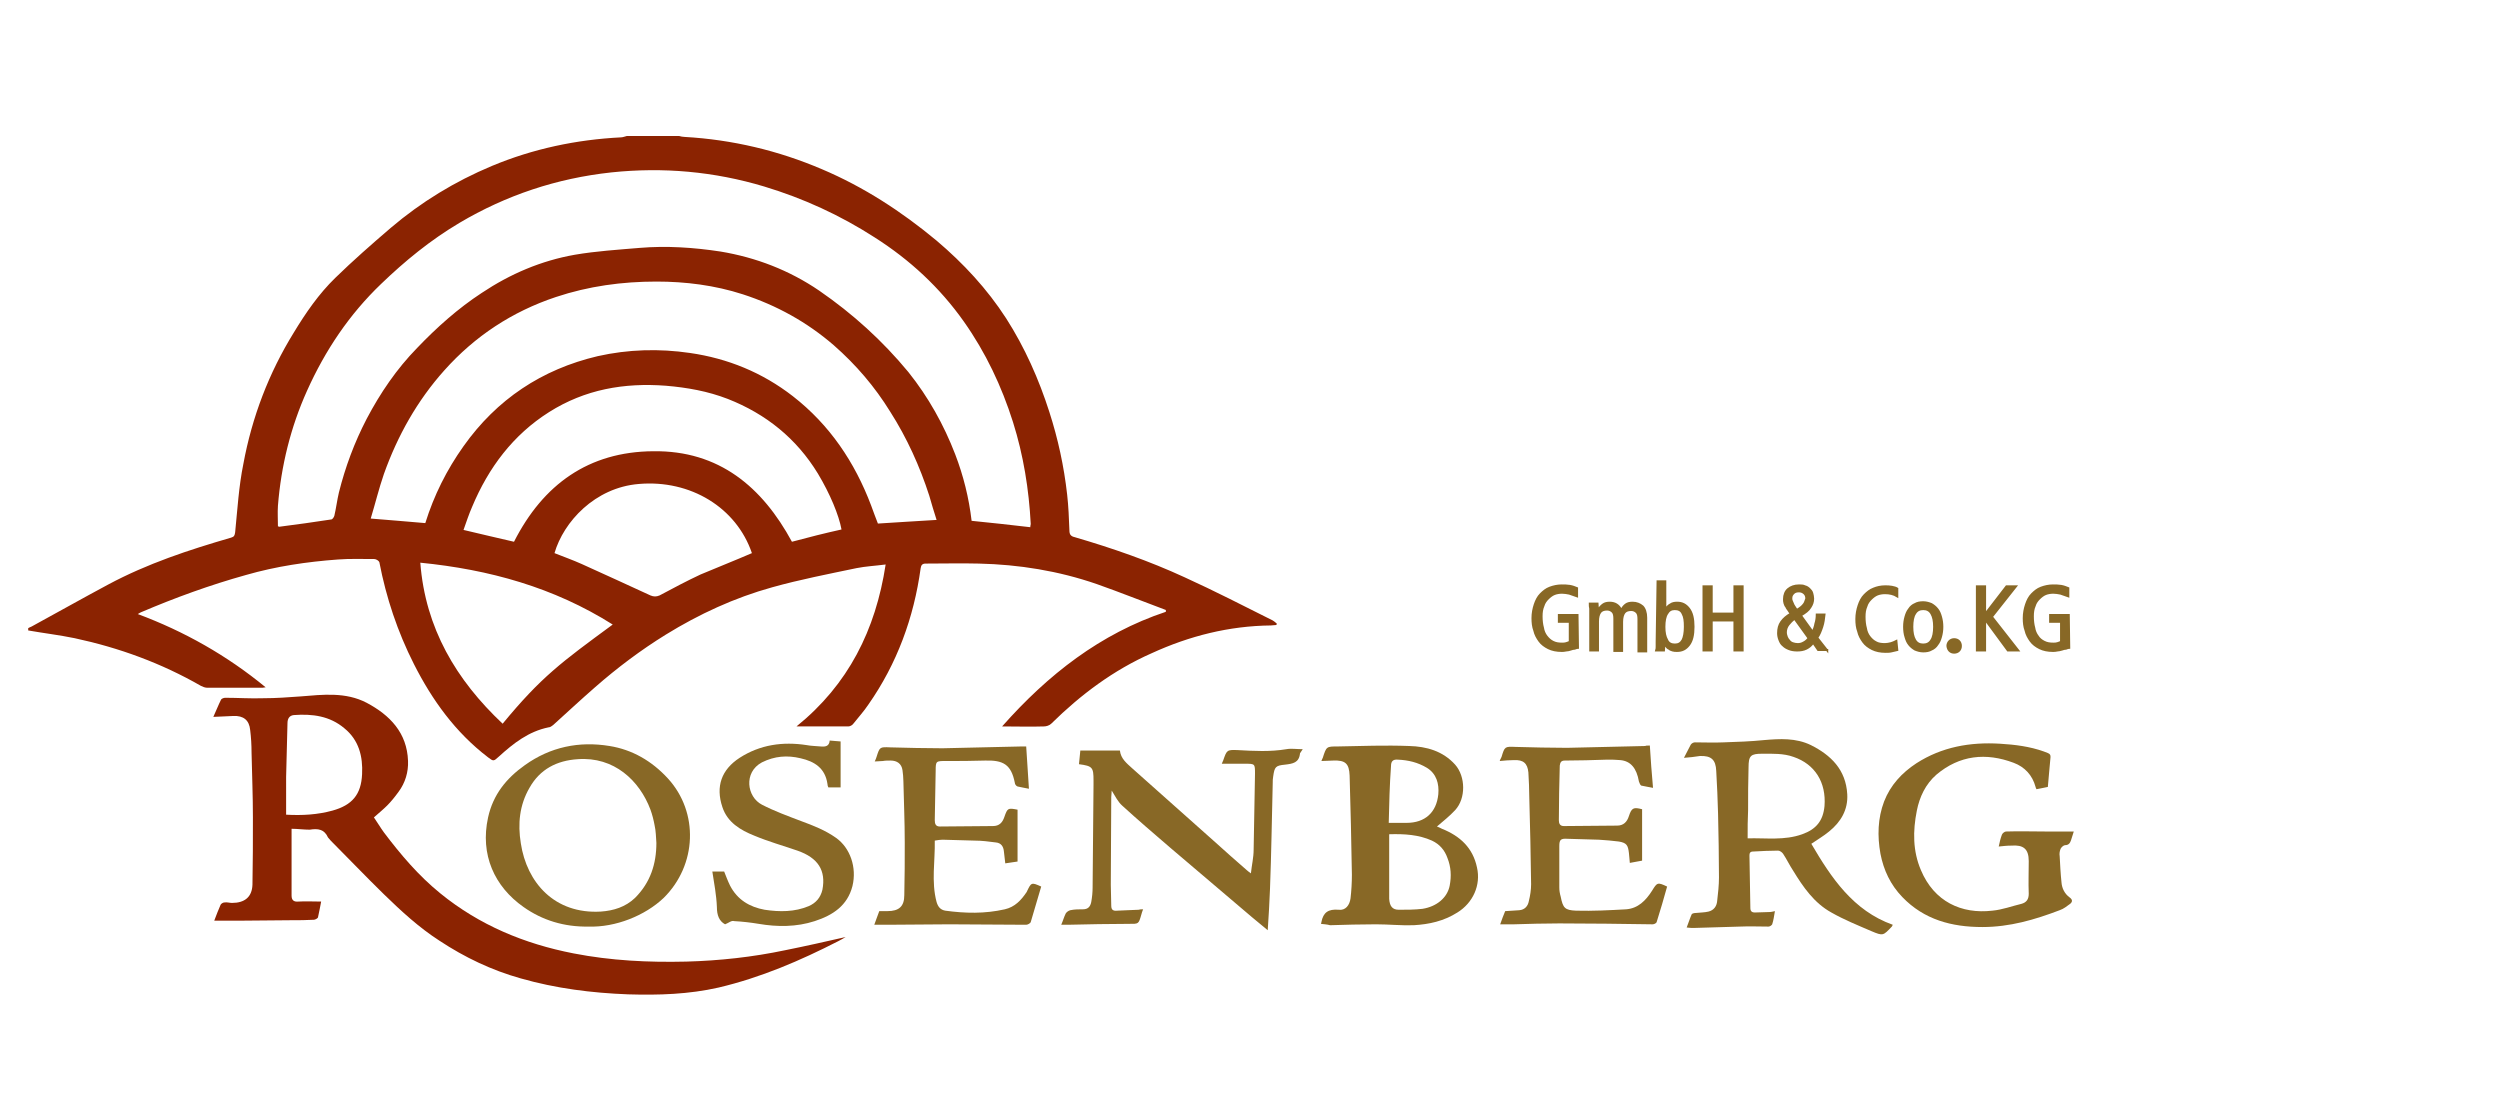 <?xml version="1.0" encoding="utf-8"?>
<!-- Generator: Adobe Illustrator 18.0.0, SVG Export Plug-In . SVG Version: 6.00 Build 0)  -->
<!DOCTYPE svg PUBLIC "-//W3C//DTD SVG 1.1//EN" "http://www.w3.org/Graphics/SVG/1.1/DTD/svg11.dtd">
<svg version="1.1" id="Rosenberg_x5F_Logo_x5F_schriftzug_xA0_Bild_1_"
	 xmlns="http://www.w3.org/2000/svg" xmlns:xlink="http://www.w3.org/1999/xlink" x="0px" y="0px" viewBox="0 -16.8 549.6 246.1"
	 enable-background="new 0 -16.8 549.6 246.1" xml:space="preserve">
<g>
	<g>
		<g>
			<path fill="#8B2301" d="M149.3,13.1c0.4,0.1,0.8,0.2,1.2,0.2c10.5,0.6,20.6,3,30.2,7.1c9.2,3.9,17.5,9.3,25.2,15.7
				c5.9,5,11.1,10.6,15.3,17.1c4.1,6.4,7.2,13.4,9.5,20.6c1.9,5.9,3.2,11.9,3.9,18.1c0.3,2.6,0.4,5.3,0.5,7.9c0,0.9,0.3,1.3,1.2,1.5
				c8.2,2.4,16.3,5.2,24.1,8.8c6.6,3,13,6.3,19.4,9.5c0.3,0.2,0.6,0.4,0.9,0.7c0,0.1-0.1,0.2-0.1,0.3c-0.4,0-0.8,0.1-1.2,0.1
				c-9.2,0.1-17.9,2.3-26.2,6.1c-8.4,3.7-15.6,9.1-22.1,15.5c-0.4,0.4-1.1,0.6-1.6,0.6c-3,0.1-5.9,0-9.2,0
				c10.1-11.4,21.6-20.4,36-25.2c0-0.1,0-0.3,0-0.4c-5.1-1.9-10.1-3.9-15.2-5.7c-8.4-2.9-17.1-4.3-25.9-4.5c-3.9-0.1-7.8,0-11.7,0
				c-0.7,0-1,0.3-1.1,1c-1.5,10.9-5.2,21-11.5,30c-1,1.5-2.2,2.8-3.3,4.2c-0.2,0.3-0.7,0.6-1.1,0.6c-3.7,0-7.4,0-11.4,0
				c11.4-9.2,17.4-21.2,19.6-35.6c-2.3,0.3-4.4,0.4-6.4,0.8c-6.2,1.3-12.4,2.5-18.5,4.2c-8.3,2.3-16.1,5.9-23.4,10.4
				c-5.5,3.4-10.7,7.3-15.6,11.6c-3.1,2.7-6.1,5.5-9.2,8.3c-0.3,0.2-0.6,0.5-1,0.5c-4.4,0.9-7.7,3.5-10.9,6.4
				c-1.2,1.1-1.2,1.1-2.4,0.2c-7.2-5.5-12.3-12.6-16.3-20.5c-3.6-7.1-6.1-14.6-7.6-22.4c-0.1-0.3-0.7-0.7-1.1-0.7
				c-2.7,0-5.4-0.1-8,0.1c-6.8,0.5-13.6,1.5-20.2,3.4c-7.9,2.2-15.6,5-23.1,8.2c-0.2,0.1-0.4,0.2-0.7,0.4
				c10.2,3.8,19.6,9.1,28.1,16.1c-0.3,0-0.5,0.1-0.7,0.1c-4,0-8.1,0-12.1,0c-0.5,0-1-0.2-1.4-0.4c-8.7-5-18-8.4-27.8-10.5
				c-3.4-0.7-6.8-1.1-10.2-1.7c0-0.2,0-0.3,0-0.5c0.3-0.2,0.7-0.3,1-0.5c5.5-3,11-6.1,16.6-9.1c8.6-4.6,17.7-7.6,27-10.3
				c0.7-0.2,0.8-0.5,0.9-1.2c0.5-5,0.8-10.1,1.8-15c1.9-10.3,5.6-20,11.1-28.9c2.6-4.3,5.5-8.5,9.1-12c3.9-3.8,8-7.4,12.2-11
				c6.7-5.7,14.1-10.2,22.2-13.6c9.1-3.8,18.6-5.8,28.4-6.3c0.4,0,0.9-0.2,1.3-0.3C141.7,13.1,145.5,13.1,149.3,13.1z M226.5,99.1
				c0-0.4,0.1-0.5,0.1-0.7c-0.4-7.6-1.6-15.1-3.9-22.4c-2.5-7.9-6-15.3-10.8-22.1c-5.3-7.5-11.9-13.6-19.6-18.5
				c-7.6-4.9-15.7-8.6-24.3-11.2c-11-3.3-22.2-4.3-33.6-3.1c-12,1.3-23.1,5-33.4,11.1C94.6,36,89,40.6,83.8,45.6
				c-7,6.7-12.3,14.6-16.3,23.5c-3.6,8-5.7,16.5-6.4,25.3c-0.1,1.5,0,3,0,4.5c0.1,0,0.2,0.1,0.3,0.1c3.8-0.5,7.6-1,11.4-1.6
				c0.3,0,0.6-0.5,0.7-0.8c0.4-1.7,0.6-3.4,1-5.1c1.4-5.6,3.4-11,6.1-16.2c3-5.7,6.6-11,11.1-15.6c4.3-4.5,9-8.7,14.2-12.1
				c6.3-4.2,13.1-7.1,20.5-8.4c4.7-0.8,9.5-1.1,14.2-1.5c5.9-0.5,11.9-0.1,17.8,0.8c7.8,1.3,15.1,4.1,21.7,8.6
				c7.4,5.1,13.9,11,19.6,17.9c4.4,5.5,7.8,11.6,10.3,18.1c1.8,4.7,3,9.5,3.6,14.6C217.8,98.1,222.1,98.6,226.5,99.1z M205.9,97.5
				c-0.6-1.8-1.1-3.6-1.6-5.3c-2.1-6.5-4.9-12.7-8.6-18.5c-3.4-5.5-7.5-10.3-12.4-14.6c-5.9-5.1-12.6-8.8-20-11.2
				c-6.2-2-12.6-2.8-19-2.8c-7.5,0-14.9,1-22.1,3.4c-9.6,3.2-17.8,8.6-24.5,16.1c-6,6.7-10.3,14.4-13.3,22.8
				c-1.1,3.2-1.9,6.5-2.9,9.8c4.2,0.3,8.1,0.7,12,1c1.9-6.1,4.7-11.7,8.4-16.9c7.3-10.3,17.2-16.9,29.5-19.8
				c6.7-1.5,13.5-1.7,20.3-0.7c8.3,1.2,15.9,4.3,22.6,9.5c8.1,6.3,13.6,14.5,17.2,24c0.5,1.4,1,2.7,1.5,4
				C197.2,98,201.4,97.8,205.9,97.5z M185,99.6c-0.6-3.2-2.5-7.8-5.2-12.3c-4.7-7.7-11.4-13.1-19.8-16.4c-4.4-1.7-8.9-2.5-13.6-2.9
				c-9.2-0.7-17.8,0.8-25.7,5.8c-7.9,5-13.3,12.2-16.9,20.8c-0.7,1.6-1.3,3.4-1.9,5.1c3.9,0.9,7.5,1.8,11.1,2.6
				c6.4-12.6,16.4-19.8,30.6-19.9c14.5-0.2,24,7.9,30.5,19.9C177.8,101.3,181.4,100.4,185,99.6z M134.7,120.5
				c-13-8.2-27.2-12.1-42.3-13.6c1.1,14.4,7.9,25.8,18.1,35.4C119,132,123.4,128.8,134.7,120.5z M165.3,104.8
				c-3.4-10-13.5-16.2-24.9-15.2c-9.6,0.8-16.5,8.3-18.5,15.2c2,0.8,4,1.5,6,2.4c5.1,2.3,10.1,4.6,15.1,6.9c0.7,0.3,1.3,0.3,2,0
				c3-1.6,6-3.2,9-4.6C157.8,107.9,161.6,106.4,165.3,104.8z"/>
			<path fill="#8B2301" d="M64.1,165.4c0,5.1,0,9.9,0,14.7c0,1,0.5,1.4,1.5,1.3c1.6-0.1,3.3,0,5,0c-0.2,1-0.4,2.2-0.7,3.5
				c-0.1,0.2-0.6,0.5-0.9,0.5c-1.6,0.1-3.3,0.1-4.9,0.1c-3.7,0-7.4,0.1-11.2,0.1c-1.9,0-3.8,0-5.8,0c0.5-1.3,0.9-2.4,1.4-3.5
				c0.1-0.2,0.5-0.5,0.8-0.5c0.6-0.1,1.2,0.1,1.7,0.1c2.8,0,4.4-1.3,4.5-4c0.1-4.9,0.1-9.9,0.1-14.8c0-4.8-0.2-9.6-0.3-14.3
				c0-1.6-0.1-3.3-0.3-4.9c-0.2-2.2-1.5-3.2-3.7-3.1c-1.4,0.1-2.9,0.1-4.4,0.2c0.6-1.3,1.1-2.6,1.7-3.8c0.1-0.2,0.6-0.4,0.9-0.4
				c2.8,0,5.6,0.2,8.4,0.1c2.8,0,5.5-0.2,8.2-0.4c4.9-0.4,9.9-1,14.5,1.4c5.1,2.7,8.9,6.6,9.1,12.8c0.1,2.4-0.6,4.8-2.1,6.8
				c-0.8,1.1-1.6,2.1-2.5,3c-0.9,0.9-1.9,1.7-2.9,2.6c0.7,1,1.4,2.2,2.2,3.3c3.7,4.9,7.6,9.5,12.4,13.4c8.6,7,18.5,11.1,29.3,13.2
				c8.2,1.6,16.5,2,24.8,1.8c7.3-0.2,14.6-1,21.7-2.5c4.5-0.9,8.9-1.9,13.3-2.9c-0.5,0.3-1,0.6-1.6,0.9c-8.4,4.3-17,8-26.3,10.2
				c-6.6,1.5-13.2,1.7-19.9,1.5c-8-0.3-15.9-1.3-23.6-3.5c-6.4-1.8-12.3-4.6-17.9-8.3c-4.5-2.9-8.4-6.5-12.2-10.2
				c-4-3.9-7.8-7.9-11.7-11.8c-0.2-0.2-0.4-0.5-0.6-0.7c-0.8-1.8-2.2-2-4-1.7C66.8,165.6,65.4,165.4,64.1,165.4z M62.9,162.3
				c3.6,0.2,6.9,0,10.2-0.9c4.3-1.2,6.3-3.5,6.5-8c0.2-3.9-0.7-7.5-3.9-10.1c-3.2-2.7-7-3.2-11.1-2.9c-1,0.1-1.4,0.8-1.4,1.8
				c-0.1,3.9-0.2,7.8-0.3,11.8C62.9,156.7,62.9,159.4,62.9,162.3z"/>
		</g>
	</g>
	<g>
		<g>
			<path fill="#886826" d="M251.3,183.1c-0.2,0.5-0.3,0.8-0.4,1.2c-0.6,2.1-0.6,2-2.7,2c-4.5,0-8.9,0.1-13.4,0.2c-0.5,0-0.9,0-1.5,0
				c0.4-0.9,0.6-1.7,1-2.5c0.2-0.3,0.6-0.6,1-0.7c0.9-0.2,1.9-0.2,2.8-0.2c1.1,0,1.6-0.6,1.8-1.6c0.2-1.1,0.3-2.2,0.3-3.2
				c0.1-7.5,0.1-15.1,0.2-22.6c0-0.3,0-0.6,0-0.9c0-2.9-0.2-3.2-3.2-3.6c0.1-1,0.2-1.9,0.3-3c2.9,0,5.8,0,8.7,0
				c0.2,1.8,1.5,2.8,2.7,3.9c6.1,5.4,12.1,10.8,18.2,16.2c2.3,2.1,4.6,4.1,7,6.2c0.2,0.2,0.5,0.4,0.9,0.7c0.2-1.9,0.6-3.5,0.6-5.2
				c0.1-5.6,0.2-11.1,0.3-16.7c0-2.2,0-2.2-2.2-2.2c-1.7,0-3.4,0-5.1,0c0-0.1,0.2-0.4,0.3-0.7c0.8-2.3,0.8-2.4,3.2-2.3
				c3.6,0.2,7.1,0.4,10.7-0.2c1.1-0.2,2.2,0,3.6,0c-0.3,0.5-0.5,0.7-0.6,0.9c-0.2,2.1-1.6,2.3-3.3,2.5c-2.1,0.2-2.3,0.5-2.6,2.6
				c-0.1,0.5-0.1,0.9-0.1,1.4c-0.2,7.8-0.3,15.5-0.6,23.3c-0.1,3-0.3,5.9-0.5,9.1c-1.3-1.1-2.4-2-3.5-2.9c-6-5.1-12-10.2-18-15.3
				c-3.5-3-7.1-6.1-10.5-9.2c-0.9-0.8-1.5-2-2.3-3.3c0,0.6-0.1,1-0.1,1.4c0,6.4-0.1,12.8-0.1,19.3c0,1.5,0.1,3.1,0.1,4.6
				c0,0.9,0.4,1.2,1.3,1.1c1.5-0.1,3.1-0.1,4.7-0.2C250.6,183.1,250.9,183.1,251.3,183.1z"/>
			<path fill="#886826" d="M370.2,149.8c0.6-1.1,1-2,1.5-2.9c0.2-0.3,0.6-0.5,0.9-0.5c2.1,0,4.2,0.1,6.3,0c3-0.1,6-0.2,8.9-0.5
				c3.5-0.3,7-0.5,10.3,1.1c4.4,2.2,7.7,5.4,8,10.8c0.2,3.4-1.4,6.1-4,8.2c-1.2,1-2.6,1.8-3.9,2.7c4.4,7.5,9.2,14.7,17.9,17.8
				c-0.1,0.3-0.2,0.4-0.2,0.4c-1.9,2-1.9,2.1-4.5,1c-3-1.3-6-2.5-8.8-4.1c-3.8-2.1-6.2-5.6-8.4-9.2c-0.8-1.2-1.4-2.5-2.2-3.7
				c-0.2-0.3-0.7-0.7-1.1-0.7c-1.8,0-3.6,0.1-5.5,0.2c-0.7,0-0.8,0.4-0.8,0.9c0.1,3.8,0.1,7.7,0.2,11.5c0,0.7,0.3,1,1,1
				c1.1,0,2.2-0.1,3.2-0.1c0.4,0,0.7-0.1,1.2-0.2c-0.2,1.1-0.3,2-0.6,2.9c-0.1,0.2-0.5,0.5-0.8,0.5c-2.1,0-4.2-0.1-6.3,0
				c-3.4,0.1-6.8,0.2-10.1,0.3c-0.5,0-1,0-1.6-0.1c0.4-1,0.7-2,1.1-2.9c0.1-0.2,0.6-0.3,1-0.3c0.9-0.1,1.9-0.1,2.7-0.3
				c1.2-0.3,1.8-1.2,1.9-2.3c0.2-1.7,0.4-3.5,0.4-5.2c0-4.7-0.1-9.3-0.2-14c-0.1-3.1-0.2-6.3-0.4-9.4c-0.1-2.5-1.1-3.4-3.6-3.3
				C372.5,149.6,371.5,149.7,370.2,149.8z M384.2,167.5c4.1-0.1,8.1,0.5,12-0.9c3.1-1.1,4.6-3,4.9-6.2c0.4-5.2-2.1-9.2-6.8-10.8
				c-2.2-0.8-4.6-0.7-6.9-0.7c-2.5,0-3,0.4-3,3c-0.1,3.1-0.1,6.3-0.1,9.4C384.2,163.3,384.2,165.3,384.2,167.5z"/>
			<path fill="#886826" d="M290.4,186.3c0.1-0.3,0.1-0.4,0.1-0.4c0.4-2.1,1.5-2.9,3.8-2.7c1.5,0.2,2.4-1,2.6-2.5
				c0.2-1.7,0.3-3.5,0.3-5.2c-0.1-7.3-0.3-14.5-0.5-21.8c-0.1-2.7-1-3.4-3.6-3.3c-0.8,0-1.7,0.1-2.6,0.1c0.1-0.3,0.2-0.5,0.3-0.7
				c0.8-2.5,0.8-2.5,3.3-2.5c5.2-0.1,10.5-0.3,15.7-0.1c3.8,0.1,7.4,1.1,10.1,4.1c2.3,2.6,2.4,7.4,0,10c-1.2,1.3-2.6,2.4-4,3.6
				c0.3,0.1,0.7,0.3,1.1,0.5c4,1.6,6.8,4.2,7.7,8.5c0.9,3.9-0.9,7.8-4.3,9.9c-3,1.9-6.2,2.6-9.6,2.8c-2.7,0.1-5.5-0.2-8.3-0.2
				c-3.4,0-6.8,0.1-10.1,0.2C291.7,186.4,291.1,186.4,290.4,186.3z M305.4,166.6c0,2.5,0,4.9,0,7.3c0,2.3,0,4.6,0,6.9
				c0.1,1.6,0.7,2.4,2.1,2.4c1.7,0,3.5,0,5.2-0.2c3.2-0.5,5.5-2.5,6-5.1c0.4-2.1,0.3-4.1-0.5-6.1c-0.6-1.7-1.7-3-3.4-3.8
				C311.9,166.7,308.8,166.5,305.4,166.6z M305.3,164.1c1.5,0,2.7,0,3.9,0c4.1,0,6.6-2.3,7-6.3c0.2-2.3-0.4-4.5-2.5-5.8
				c-2-1.2-4.1-1.7-6.4-1.8c-1.1-0.1-1.5,0.4-1.5,1.4C305.5,155.7,305.4,159.8,305.3,164.1z"/>
			<path fill="#886826" d="M129.4,186.9c-5.4,0.1-10.2-1.4-14.3-4.3c-6.4-4.5-9.6-11.5-7.8-19.7c1.1-5,4-8.6,8.1-11.5
				c5.6-4,11.9-5.3,18.6-4.2c5,0.8,9.3,3.3,12.8,7.1c6.9,7.5,6.4,19.1-0.9,26.3C141.8,184.5,135.3,187.1,129.4,186.9z M144.3,168.5
				c-0.1-1.3-0.1-2.6-0.4-3.9c-0.2-1.1-0.5-2.3-0.9-3.4c-2.4-6.4-8-11.7-16-11.1c-4.6,0.3-8.3,2.2-10.6,6.3
				c-2.2,3.8-2.6,7.9-1.9,12.2c1.3,8.6,7.4,15.6,17.6,15c2.8-0.2,5.4-1,7.5-3C143,177.2,144.3,173.1,144.3,168.5z"/>
			<path fill="#886826" d="M439.4,169.3c0.2-1,0.4-1.8,0.7-2.6c0.1-0.3,0.6-0.7,0.9-0.7c2.9-0.1,5.9,0,8.8,0c2,0,4,0,6.1,0
				c-0.2,0.7-0.4,1.3-0.6,1.9c-0.2,0.6-0.5,1.1-1.3,1.1c-0.3,0-0.8,0.4-1,0.8c-0.2,0.5-0.3,1.1-0.2,1.6c0.1,1.9,0.2,3.9,0.4,5.8
				c0.1,1.3,0.7,2.5,1.8,3.3c0.7,0.5,0.6,1,0.1,1.4c-0.7,0.5-1.4,1.1-2.3,1.4c-5.5,2.1-11,3.7-17,3.7c-6.7,0-12.8-1.6-17.6-6.6
				c-2.6-2.7-4.1-5.9-4.8-9.5c-0.7-3.9-0.6-7.8,0.8-11.5c1.4-3.6,3.9-6.3,7.1-8.4c5.6-3.6,11.8-4.7,18.4-4.3
				c3.3,0.2,6.5,0.6,9.6,1.7c1.6,0.6,1.6,0.5,1.4,2.2c-0.2,1.8-0.3,3.7-0.5,5.6c-0.8,0.2-1.6,0.3-2.5,0.5c-0.1-0.2-0.2-0.4-0.2-0.5
				c-0.7-2.6-2.4-4.4-4.8-5.3c-6.1-2.3-11.9-1.7-17,2.6c-2.4,2.1-3.7,4.9-4.3,7.9c-0.9,4.5-0.9,8.9,0.9,13.1
				c2.9,6.9,8.9,9.7,15.7,8.9c2.2-0.2,4.3-1,6.4-1.5c1.1-0.3,1.6-1,1.6-2.2c-0.1-2.4,0-4.8,0-7.2c0-2.7-1.2-3.6-3.8-3.4
				C441.2,169.1,440.4,169.2,439.4,169.3z"/>
			<path fill="#886826" d="M228.9,178.1c-0.8,2.6-1.5,5.2-2.3,7.8c-0.1,0.3-0.7,0.6-1,0.6c-5.6,0-11.3-0.1-16.9-0.1
				c-4.5,0-9.1,0.1-13.6,0.1c-1,0-1.9,0-2.9,0c0.4-1.2,0.8-2.1,1.1-3c0.6,0,1.2,0,1.8,0c2.5,0,3.7-1,3.7-3.5
				c0.1-3.9,0.1-7.8,0.1-11.6c0-4.5-0.2-9-0.3-13.5c0-0.8-0.1-1.6-0.2-2.4c-0.2-1.4-1.2-2.1-2.6-2.1c-0.6,0-1.2,0-1.7,0.1
				c-0.6,0-1.1,0.1-1.8,0.1c0.2-0.4,0.3-0.7,0.4-1c0.7-2.2,0.7-2.2,3-2.1c3.8,0.1,7.7,0.2,11.5,0.2c5.8-0.1,11.6-0.3,17.4-0.4
				c0.3,0,0.6,0,1,0c0.2,3.1,0.4,6.1,0.6,9.3c-0.9-0.2-1.7-0.3-2.5-0.5c-0.3-0.1-0.6-0.5-0.6-0.8c-0.8-4.1-2.6-5-6.5-4.9
				c-2.9,0.1-5.8,0.1-8.7,0.1c-2.1,0-2.2,0-2.2,2.1c-0.1,3.6-0.1,7.3-0.2,10.9c0,0.8,0.2,1.4,1.1,1.4c3.9,0,7.8-0.1,11.7-0.1
				c1.4,0,2.1-0.8,2.5-2c0.7-2,0.8-2,2.9-1.6c0,3.7,0,7.5,0,11.4c-0.9,0.1-1.8,0.3-2.7,0.4c-0.1-0.9-0.2-1.8-0.3-2.6
				c-0.1-1.1-0.6-1.9-1.8-2c-1.5-0.2-3.1-0.4-4.6-0.4c-2.4-0.1-4.7-0.1-7.1-0.2c-0.5,0-1.1,0.1-1.7,0.2c0.1,4.5-0.8,9,0.4,13.5
				c0.3,1,0.8,1.7,1.9,1.9c4.4,0.6,8.7,0.7,13.1-0.3c2.2-0.5,3.6-2,4.8-3.8C226.7,177.2,226.7,177.1,228.9,178.1z"/>
			<path fill="#886826" d="M362.7,147.1c0.2,3.1,0.4,6.1,0.7,9.3c-0.9-0.2-1.8-0.3-2.6-0.5c-0.2-0.1-0.4-0.6-0.5-0.9
				c-0.5-2.9-1.8-4.5-4.1-4.7c-1-0.1-1.9-0.1-2.9-0.1c-3.1,0.1-6.2,0.2-9.3,0.2c-0.8,0-1,0.4-1.1,1.1c-0.1,4-0.2,8-0.2,12
				c0,0.7,0.2,1.3,1.1,1.3c3.9,0,7.8-0.1,11.7-0.1c1.4,0,2.2-0.8,2.6-2.1c0.6-1.8,1-2,2.9-1.5c0,3.7,0,7.5,0,11.3
				c-0.9,0.2-1.8,0.3-2.7,0.5c-0.1-0.8-0.1-1.5-0.2-2.2c-0.2-1.7-0.5-2.2-2.2-2.5c-1.5-0.2-2.9-0.3-4.4-0.4
				c-2.3-0.1-4.6-0.1-6.9-0.2c-1.5-0.1-1.8,0.2-1.8,1.6c0,3,0,6.1,0,9.1c0,0.7,0.1,1.3,0.3,2c0.5,2.5,0.9,3,3.4,3.1
				c3.7,0.1,7.4-0.1,11-0.3c2.6-0.2,4.3-1.9,5.7-4.1c1.1-1.8,1.2-1.9,3.3-0.9c-0.7,2.6-1.5,5.2-2.3,7.8c-0.1,0.3-0.6,0.5-0.9,0.5
				c-6.8-0.1-13.7-0.2-20.5-0.2c-3.3,0-6.7,0.1-10,0.2c-1,0-1.9,0-3,0c0.4-1.1,0.7-2,1.1-2.9c1.1-0.1,2.1-0.1,3.1-0.2
				c1.2-0.1,1.9-0.9,2.1-2c0.3-1.2,0.5-2.5,0.5-3.7c-0.1-6.4-0.2-12.7-0.4-19.1c0-1.8-0.1-3.7-0.2-5.5c-0.2-2-1.1-2.8-3.2-2.7
				c-1,0-2,0.1-3.1,0.2c0.1-0.4,0.3-0.6,0.4-0.9c0.7-2.3,0.7-2.3,3.1-2.2c3.8,0.1,7.5,0.2,11.3,0.2c5.8-0.1,11.5-0.3,17.2-0.4
				C361.8,147.1,362.2,147.1,362.7,147.1z"/>
			<path fill="#886826" d="M159.4,186.4c-1.3-0.7-1.8-2-1.8-3.8c-0.1-2.6-0.6-5.2-1-7.8c0.7,0,1.6,0,2.6,0c0.4,1,0.8,2.1,1.3,3.1
				c1.6,3.1,4.3,4.7,7.6,5.3c3.3,0.5,6.6,0.5,9.7-0.8c1.6-0.7,2.6-1.9,3-3.6c0.8-4.2-0.9-7-5.5-8.6c-3.2-1.1-6.4-2-9.5-3.3
				c-3-1.2-5.9-2.9-7-6.3c-1.5-4.5-0.2-8.2,3.8-10.8c4.5-2.9,9.5-3.6,14.7-2.8c1,0.2,2.1,0.2,3.1,0.3c1,0.1,1.9,0,2-1.3
				c0.8,0.1,1.5,0.1,2.4,0.2c0,3.4,0,6.7,0,10.1c-0.8,0-1.7,0-2.7,0c-0.1-0.2-0.2-0.5-0.2-0.8c-0.5-3.4-2.8-4.9-5.9-5.6
				c-2.9-0.7-5.7-0.5-8.5,0.9c-4.1,2.2-3.3,7.6,0,9.3c2.7,1.4,5.7,2.5,8.6,3.6c2.7,1,5.3,2,7.7,3.7c3.1,2.2,4.6,6.5,3.6,10.6
				c-1.1,4.3-4.3,6.4-8.3,7.7c-4,1.3-8.2,1.3-12.3,0.6c-1.8-0.3-3.6-0.5-5.4-0.6C160.8,185.5,160.2,186.1,159.4,186.4z"/>
		</g>
	</g>
</g>
<g>
	<g>
		<defs>
			<rect id="SVGID_1_" y="-16.8" width="549.6" height="246.1"/>
		</defs>
		<clipPath id="SVGID_2_">
			<use xlink:href="#SVGID_1_"  overflow="visible"/>
		</clipPath>
		<path clip-path="url(#SVGID_2_)" fill="#886826" d="M454.8,118.4h-4.1v1.5h2.4v4.4c-0.2,0.1-0.5,0.2-0.8,0.3
			c-0.3,0.1-0.6,0.1-0.9,0.1c-0.8,0-1.4-0.1-2-0.4c-0.6-0.3-1.1-0.7-1.4-1.2c-0.4-0.5-0.7-1.2-0.8-1.9c-0.2-0.7-0.3-1.6-0.3-2.5
			c0-0.9,0.1-1.6,0.4-2.3c0.2-0.7,0.6-1.2,1-1.6c0.4-0.4,0.9-0.8,1.4-1c0.5-0.2,1.1-0.3,1.7-0.3c0.5,0,1.1,0.1,1.6,0.2
			c0.6,0.2,1.1,0.4,1.7,0.6v-1.8c-0.5-0.2-1-0.4-1.6-0.5c-0.6-0.1-1.2-0.1-1.8-0.1c-0.9,0-1.8,0.2-2.6,0.5c-0.8,0.3-1.4,0.8-2,1.4
			c-0.6,0.6-1,1.4-1.3,2.3c-0.3,0.9-0.5,1.9-0.5,3c0,1,0.1,1.9,0.4,2.7c0.2,0.9,0.6,1.6,1.1,2.3c0.5,0.7,1.2,1.2,2,1.6
			c0.8,0.4,1.8,0.6,2.9,0.6c0.3,0,0.6,0,1-0.1c0.3,0,0.6-0.1,1-0.2c0.3-0.1,0.6-0.2,0.9-0.2c0.3-0.1,0.5-0.2,0.7-0.2L454.8,118.4
			L454.8,118.4z M434.6,126.2h1.8v-6.8h0l5,6.8h2.3l-5.8-7.4l5.3-6.7h-2.1l-4.7,6.1h0v-6.1h-1.8L434.6,126.2L434.6,126.2z
			 M421,118.1c0.4-0.7,1-1,1.8-1c0.8,0,1.4,0.3,1.8,1c0.4,0.7,0.6,1.6,0.6,2.9c0,1.3-0.2,2.3-0.6,2.9c-0.4,0.7-1,1-1.8,1
			c-0.8,0-1.4-0.3-1.8-1c-0.4-0.7-0.6-1.6-0.6-2.9C420.4,119.7,420.6,118.7,421,118.1 M418.9,123.2c0.2,0.7,0.4,1.2,0.8,1.7
			c0.4,0.5,0.8,0.8,1.3,1.1c0.5,0.2,1.1,0.4,1.8,0.4c0.7,0,1.3-0.1,1.8-0.4c0.5-0.2,1-0.6,1.3-1.1c0.4-0.5,0.6-1,0.8-1.7
			c0.2-0.7,0.3-1.4,0.3-2.2c0-0.8-0.1-1.5-0.3-2.2c-0.2-0.7-0.4-1.2-0.8-1.7c-0.4-0.5-0.8-0.8-1.3-1.1c-0.5-0.2-1.1-0.4-1.8-0.4
			c-0.7,0-1.3,0.1-1.8,0.4c-0.5,0.2-1,0.6-1.3,1.1c-0.4,0.5-0.6,1-0.8,1.7c-0.2,0.7-0.3,1.4-0.3,2.2
			C418.6,121.8,418.7,122.6,418.9,123.2 M416.9,124.1c-0.4,0.2-0.8,0.4-1.2,0.5c-0.4,0.1-0.9,0.2-1.3,0.2c-0.8,0-1.5-0.1-2-0.4
			c-0.6-0.3-1-0.7-1.4-1.2c-0.4-0.5-0.7-1.2-0.8-1.9c-0.2-0.7-0.3-1.6-0.3-2.5c0-0.9,0.1-1.6,0.4-2.3c0.2-0.7,0.6-1.2,1-1.6
			c0.4-0.4,0.9-0.8,1.4-1c0.5-0.2,1.1-0.3,1.7-0.3c1,0,1.9,0.2,2.7,0.7v-1.7c-0.3-0.2-0.7-0.3-1.2-0.4c-0.5-0.1-1-0.1-1.5-0.1
			c-0.9,0-1.8,0.2-2.5,0.5c-0.8,0.3-1.4,0.8-2,1.4c-0.6,0.6-1,1.4-1.3,2.3c-0.3,0.9-0.5,1.9-0.5,3c0,1,0.1,1.9,0.4,2.7
			c0.2,0.9,0.6,1.6,1.1,2.3c0.5,0.7,1.2,1.2,2,1.6c0.8,0.4,1.8,0.6,2.9,0.6c0.4,0,0.9,0,1.3-0.1c0.4-0.1,0.9-0.2,1.3-0.3
			L416.9,124.1L416.9,124.1z M397.6,123.5c-0.2,0.3-0.6,0.7-1,0.9c-0.5,0.3-0.9,0.4-1.4,0.4c-0.4,0-0.8-0.1-1.1-0.2
			c-0.3-0.1-0.6-0.3-0.8-0.6c-0.2-0.2-0.4-0.5-0.5-0.8c-0.1-0.3-0.2-0.6-0.2-1c0-0.6,0.2-1.2,0.6-1.7c0.4-0.5,0.8-0.9,1.3-1.3
			L397.6,123.5z M401.7,126.2l-2.2-2.8c0.5-0.7,0.8-1.5,1.1-2.4s0.4-1.8,0.5-2.7h-1.7c0,0.7-0.1,1.4-0.3,2c-0.1,0.6-0.3,1.2-0.6,1.8
			l-2.6-3.6c1-0.6,1.7-1.1,2.1-1.8c0.4-0.6,0.6-1.2,0.6-1.9c0-0.4-0.1-0.8-0.2-1.2c-0.1-0.4-0.4-0.7-0.6-0.9c-0.3-0.3-0.6-0.5-1-0.6
			c-0.4-0.2-0.8-0.2-1.3-0.2c-1,0-1.8,0.3-2.4,0.8c-0.6,0.5-0.9,1.3-0.9,2.2c0,0.3,0,0.6,0.1,0.9c0.1,0.3,0.2,0.6,0.4,0.8
			c0.1,0.3,0.3,0.5,0.5,0.8c0.2,0.3,0.3,0.5,0.5,0.7c-0.9,0.5-1.6,1.1-2.1,1.8c-0.5,0.7-0.7,1.5-0.7,2.5c0,0.5,0.1,1,0.3,1.5
			c0.2,0.5,0.4,0.9,0.8,1.2c0.4,0.4,0.8,0.6,1.3,0.8c0.5,0.2,1.1,0.3,1.8,0.3c0.7,0,1.4-0.1,2-0.4c0.6-0.3,1.1-0.7,1.5-1.3l1.1,1.6
			H401.7z M396.5,116.1c-0.3,0.4-0.8,0.8-1.5,1.2c-0.1-0.2-0.3-0.4-0.4-0.6c-0.1-0.2-0.3-0.4-0.4-0.7c-0.1-0.2-0.2-0.5-0.3-0.7
			c-0.1-0.2-0.1-0.4-0.1-0.6c0-0.5,0.2-0.8,0.5-1.1c0.3-0.3,0.7-0.4,1.2-0.4c0.5,0,0.9,0.2,1.2,0.5c0.3,0.3,0.4,0.7,0.4,1.1
			C396.9,115.3,396.8,115.8,396.5,116.1 M374.5,126.2h1.8v-6.6h5v6.6h1.8v-14.1h-1.8v6h-5v-6h-1.8V126.2z M366.5,118.1
			c0.4-0.7,0.9-1,1.7-1c0.8,0,1.4,0.3,1.7,1c0.4,0.7,0.5,1.6,0.5,2.9c0,1.3-0.2,2.3-0.5,2.9c-0.4,0.7-0.9,1-1.7,1
			c-0.8,0-1.4-0.3-1.7-1c-0.4-0.7-0.6-1.6-0.6-2.9C365.9,119.7,366.1,118.7,366.5,118.1 M364.2,124.3c0,0.3,0,0.6,0,1
			c0,0.3,0,0.6-0.1,0.9h1.7l0.1-1.5h0c0.1,0.2,0.2,0.4,0.4,0.6c0.2,0.2,0.3,0.4,0.6,0.5c0.2,0.2,0.5,0.3,0.8,0.4
			c0.3,0.1,0.6,0.1,1,0.1c1.1,0,1.9-0.4,2.6-1.3c0.7-0.9,1-2.2,1-4c0-1.8-0.3-3.1-1-4c-0.7-0.9-1.5-1.3-2.6-1.3
			c-0.6,0-1.1,0.1-1.5,0.4c-0.4,0.2-0.8,0.6-1.1,1.2h0V111h-1.7L364.2,124.3L364.2,124.3z M349.6,126.2h1.7v-6.4
			c0-0.9,0.2-1.6,0.5-2c0.3-0.4,0.8-0.6,1.5-0.6c0.5,0,0.9,0.2,1.2,0.5c0.3,0.3,0.4,0.8,0.4,1.5v7.1h1.7v-6.4c0-0.9,0.2-1.6,0.5-2
			c0.3-0.4,0.8-0.6,1.5-0.6c0.5,0,0.9,0.2,1.2,0.5c0.3,0.3,0.4,0.8,0.4,1.5v7.1h1.7V119c0-1.1-0.3-2-0.8-2.5
			c-0.6-0.5-1.3-0.8-2.2-0.8c-0.6,0-1.1,0.1-1.5,0.4c-0.4,0.3-0.7,0.7-1,1.2c-0.5-1.1-1.4-1.6-2.5-1.6c-0.6,0-1.1,0.1-1.5,0.4
			c-0.4,0.3-0.8,0.7-1.1,1.3h0l-0.1-1.5h-1.7c0,0.4,0,0.7,0.1,1.1c0,0.4,0,0.7,0,1.1L349.6,126.2L349.6,126.2z M346.8,118.4h-4.1
			v1.5h2.4v4.4c-0.2,0.1-0.5,0.2-0.8,0.3c-0.3,0.1-0.6,0.1-0.9,0.1c-0.8,0-1.4-0.1-2-0.4c-0.6-0.3-1-0.7-1.4-1.2
			c-0.4-0.5-0.7-1.2-0.8-1.9c-0.2-0.7-0.3-1.6-0.3-2.5c0-0.9,0.1-1.6,0.4-2.3c0.2-0.7,0.6-1.2,1-1.6c0.4-0.4,0.9-0.8,1.4-1
			c0.5-0.2,1.1-0.3,1.7-0.3c0.5,0,1.1,0.1,1.6,0.2c0.6,0.2,1.1,0.4,1.7,0.6v-1.8c-0.5-0.2-1-0.4-1.6-0.5c-0.6-0.1-1.2-0.1-1.8-0.1
			c-0.9,0-1.8,0.2-2.6,0.5c-0.8,0.3-1.4,0.8-2,1.4c-0.6,0.6-1,1.4-1.3,2.3c-0.3,0.9-0.5,1.9-0.5,3c0,1,0.1,1.9,0.4,2.7
			c0.2,0.9,0.6,1.6,1.1,2.3c0.5,0.7,1.2,1.2,2,1.6c0.8,0.4,1.8,0.6,2.9,0.6c0.3,0,0.6,0,1-0.1c0.3,0,0.7-0.1,1-0.2
			c0.3-0.1,0.6-0.2,0.9-0.2c0.3-0.1,0.5-0.2,0.7-0.2L346.8,118.4L346.8,118.4z"/>
	</g>
	<g>
		<defs>
			<rect id="SVGID_3_" y="-16.8" width="549.6" height="246.1"/>
		</defs>
		<clipPath id="SVGID_4_">
			<use xlink:href="#SVGID_3_"  overflow="visible"/>
		</clipPath>
		<path clip-path="url(#SVGID_4_)" fill="none" stroke="#886826" stroke-width="0.441" d="M454.8,118.4h-4.1v1.5h2.4v4.4
			c-0.2,0.1-0.5,0.2-0.8,0.3c-0.3,0.1-0.6,0.1-0.9,0.1c-0.8,0-1.4-0.1-2-0.4c-0.6-0.3-1.1-0.7-1.4-1.2c-0.4-0.5-0.7-1.2-0.8-1.9
			c-0.2-0.7-0.3-1.6-0.3-2.5c0-0.9,0.1-1.6,0.4-2.3c0.2-0.7,0.6-1.2,1-1.6c0.4-0.4,0.9-0.8,1.4-1c0.5-0.2,1.1-0.3,1.7-0.3
			c0.5,0,1.1,0.1,1.6,0.2c0.6,0.2,1.1,0.4,1.7,0.6v-1.8c-0.5-0.2-1-0.4-1.6-0.5c-0.6-0.1-1.2-0.1-1.8-0.1c-0.9,0-1.8,0.2-2.6,0.5
			c-0.8,0.3-1.4,0.8-2,1.4c-0.6,0.6-1,1.4-1.3,2.3c-0.3,0.9-0.5,1.9-0.5,3c0,1,0.1,1.9,0.4,2.7c0.2,0.9,0.6,1.6,1.1,2.3
			c0.5,0.7,1.2,1.2,2,1.6c0.8,0.4,1.8,0.6,2.9,0.6c0.3,0,0.6,0,1-0.1c0.3,0,0.6-0.1,1-0.2c0.3-0.1,0.6-0.2,0.9-0.2
			c0.3-0.1,0.5-0.2,0.7-0.2L454.8,118.4L454.8,118.4z M434.6,126.2h1.8v-6.8h0l5,6.8h2.3l-5.8-7.4l5.3-6.7h-2.1l-4.7,6.1h0v-6.1
			h-1.8L434.6,126.2L434.6,126.2z M421,118.1c0.4-0.7,1-1,1.8-1c0.8,0,1.4,0.3,1.8,1c0.4,0.7,0.6,1.6,0.6,2.9c0,1.3-0.2,2.3-0.6,2.9
			c-0.4,0.7-1,1-1.8,1c-0.8,0-1.4-0.3-1.8-1c-0.4-0.7-0.6-1.6-0.6-2.9C420.4,119.7,420.6,118.7,421,118.1z M418.9,123.2
			c0.2,0.7,0.4,1.2,0.8,1.7c0.4,0.5,0.8,0.8,1.3,1.1c0.5,0.2,1.1,0.4,1.8,0.4c0.7,0,1.3-0.1,1.8-0.4c0.5-0.2,1-0.6,1.3-1.1
			c0.4-0.5,0.6-1,0.8-1.7c0.2-0.7,0.3-1.4,0.3-2.2c0-0.8-0.1-1.5-0.3-2.2c-0.2-0.7-0.4-1.2-0.8-1.7c-0.4-0.5-0.8-0.8-1.3-1.1
			c-0.5-0.2-1.1-0.4-1.8-0.4c-0.7,0-1.3,0.1-1.8,0.4c-0.5,0.2-1,0.6-1.3,1.1c-0.4,0.5-0.6,1-0.8,1.7c-0.2,0.7-0.3,1.4-0.3,2.2
			C418.6,121.8,418.7,122.6,418.9,123.2z M416.9,124.1c-0.4,0.2-0.8,0.4-1.2,0.5c-0.4,0.1-0.9,0.2-1.3,0.2c-0.8,0-1.5-0.1-2-0.4
			c-0.6-0.3-1-0.7-1.4-1.2c-0.4-0.5-0.7-1.2-0.8-1.9c-0.2-0.7-0.3-1.6-0.3-2.5c0-0.9,0.1-1.6,0.4-2.3c0.2-0.7,0.6-1.2,1-1.6
			c0.4-0.4,0.9-0.8,1.4-1c0.5-0.2,1.1-0.3,1.7-0.3c1,0,1.9,0.2,2.7,0.7v-1.7c-0.3-0.2-0.7-0.3-1.2-0.4c-0.5-0.1-1-0.1-1.5-0.1
			c-0.9,0-1.8,0.2-2.5,0.5c-0.8,0.3-1.4,0.8-2,1.4c-0.6,0.6-1,1.4-1.3,2.3c-0.3,0.9-0.5,1.9-0.5,3c0,1,0.1,1.9,0.4,2.7
			c0.2,0.9,0.6,1.6,1.1,2.3c0.5,0.7,1.2,1.2,2,1.6c0.8,0.4,1.8,0.6,2.9,0.6c0.4,0,0.9,0,1.3-0.1c0.4-0.1,0.9-0.2,1.3-0.3
			L416.9,124.1L416.9,124.1z M397.6,123.5c-0.2,0.3-0.6,0.7-1,0.9c-0.5,0.3-0.9,0.4-1.4,0.4c-0.4,0-0.8-0.1-1.1-0.2
			c-0.3-0.1-0.6-0.3-0.8-0.6c-0.2-0.2-0.4-0.5-0.5-0.8c-0.1-0.3-0.2-0.6-0.2-1c0-0.6,0.2-1.2,0.6-1.7c0.4-0.5,0.8-0.9,1.3-1.3
			L397.6,123.5z M401.7,126.2l-2.2-2.8c0.5-0.7,0.8-1.5,1.1-2.4s0.4-1.8,0.5-2.7h-1.7c0,0.7-0.1,1.4-0.3,2c-0.1,0.6-0.3,1.2-0.6,1.8
			l-2.6-3.6c1-0.6,1.7-1.1,2.1-1.8c0.4-0.6,0.6-1.2,0.6-1.9c0-0.4-0.1-0.8-0.2-1.2c-0.1-0.4-0.4-0.7-0.6-0.9c-0.3-0.3-0.6-0.5-1-0.6
			c-0.4-0.2-0.8-0.2-1.3-0.2c-1,0-1.8,0.3-2.4,0.8c-0.6,0.5-0.9,1.3-0.9,2.2c0,0.3,0,0.6,0.1,0.9c0.1,0.3,0.2,0.6,0.4,0.8
			c0.1,0.3,0.3,0.5,0.5,0.8c0.2,0.3,0.3,0.5,0.5,0.7c-0.9,0.5-1.6,1.1-2.1,1.8c-0.5,0.7-0.7,1.5-0.7,2.5c0,0.5,0.1,1,0.3,1.5
			c0.2,0.5,0.4,0.9,0.8,1.2c0.4,0.4,0.8,0.6,1.3,0.8c0.5,0.2,1.1,0.3,1.8,0.3c0.7,0,1.4-0.1,2-0.4c0.6-0.3,1.1-0.7,1.5-1.3l1.1,1.6
			H401.7z M396.5,116.1c-0.3,0.4-0.8,0.8-1.5,1.2c-0.1-0.2-0.3-0.4-0.4-0.6c-0.1-0.2-0.3-0.4-0.4-0.7c-0.1-0.2-0.2-0.5-0.3-0.7
			c-0.1-0.2-0.1-0.4-0.1-0.6c0-0.5,0.2-0.8,0.5-1.1c0.3-0.3,0.7-0.4,1.2-0.4c0.5,0,0.9,0.2,1.2,0.5c0.3,0.3,0.4,0.7,0.4,1.1
			C396.9,115.3,396.8,115.8,396.5,116.1z M374.5,126.2h1.8v-6.6h5v6.6h1.8v-14.1h-1.8v6h-5v-6h-1.8V126.2z M366.5,118.1
			c0.4-0.7,0.9-1,1.7-1c0.8,0,1.4,0.3,1.7,1c0.4,0.7,0.5,1.6,0.5,2.9c0,1.3-0.2,2.3-0.5,2.9c-0.4,0.7-0.9,1-1.7,1
			c-0.8,0-1.4-0.3-1.7-1c-0.4-0.7-0.6-1.6-0.6-2.9C365.9,119.7,366.1,118.7,366.5,118.1z M364.2,124.3c0,0.3,0,0.6,0,1
			c0,0.3,0,0.6-0.1,0.9h1.7l0.1-1.5h0c0.1,0.2,0.2,0.4,0.4,0.6c0.2,0.2,0.3,0.4,0.6,0.5c0.2,0.2,0.5,0.3,0.8,0.4
			c0.3,0.1,0.6,0.1,1,0.1c1.1,0,1.9-0.4,2.6-1.3c0.7-0.9,1-2.2,1-4c0-1.8-0.3-3.1-1-4c-0.7-0.9-1.5-1.3-2.6-1.3
			c-0.6,0-1.1,0.1-1.5,0.4c-0.4,0.2-0.8,0.6-1.1,1.2h0V111h-1.7L364.2,124.3L364.2,124.3z M349.6,126.2h1.7v-6.4
			c0-0.9,0.2-1.6,0.5-2c0.3-0.4,0.8-0.6,1.5-0.6c0.5,0,0.9,0.2,1.2,0.5c0.3,0.3,0.4,0.8,0.4,1.5v7.1h1.7v-6.4c0-0.9,0.2-1.6,0.5-2
			c0.3-0.4,0.8-0.6,1.5-0.6c0.5,0,0.9,0.2,1.2,0.5c0.3,0.3,0.4,0.8,0.4,1.5v7.1h1.7V119c0-1.1-0.3-2-0.8-2.5
			c-0.6-0.5-1.3-0.8-2.2-0.8c-0.6,0-1.1,0.1-1.5,0.4c-0.4,0.3-0.7,0.7-1,1.2c-0.5-1.1-1.4-1.6-2.5-1.6c-0.6,0-1.1,0.1-1.5,0.4
			c-0.4,0.3-0.8,0.7-1.1,1.3h0l-0.1-1.5h-1.7c0,0.4,0,0.7,0.1,1.1c0,0.4,0,0.7,0,1.1L349.6,126.2L349.6,126.2z M346.8,118.4h-4.1
			v1.5h2.4v4.4c-0.2,0.1-0.5,0.2-0.8,0.3c-0.3,0.1-0.6,0.1-0.9,0.1c-0.8,0-1.4-0.1-2-0.4c-0.6-0.3-1-0.7-1.4-1.2
			c-0.4-0.5-0.7-1.2-0.8-1.9c-0.2-0.7-0.3-1.6-0.3-2.5c0-0.9,0.1-1.6,0.4-2.3c0.2-0.7,0.6-1.2,1-1.6c0.4-0.4,0.9-0.8,1.4-1
			c0.5-0.2,1.1-0.3,1.7-0.3c0.5,0,1.1,0.1,1.6,0.2c0.6,0.2,1.1,0.4,1.7,0.6v-1.8c-0.5-0.2-1-0.4-1.6-0.5c-0.6-0.1-1.2-0.1-1.8-0.1
			c-0.9,0-1.8,0.2-2.6,0.5c-0.8,0.3-1.4,0.8-2,1.4c-0.6,0.6-1,1.4-1.3,2.3c-0.3,0.9-0.5,1.9-0.5,3c0,1,0.1,1.9,0.4,2.7
			c0.2,0.9,0.6,1.6,1.1,2.3c0.5,0.7,1.2,1.2,2,1.6c0.8,0.4,1.8,0.6,2.9,0.6c0.3,0,0.6,0,1-0.1c0.3,0,0.7-0.1,1-0.2
			c0.3-0.1,0.6-0.2,0.9-0.2c0.3-0.1,0.5-0.2,0.7-0.2L346.8,118.4L346.8,118.4z"/>
	</g>
	<g>
		<defs>
			<rect id="SVGID_5_" y="-16.8" width="549.6" height="246.1"/>
		</defs>
		<clipPath id="SVGID_6_">
			<use xlink:href="#SVGID_5_"  overflow="visible"/>
		</clipPath>
		<path clip-path="url(#SVGID_6_)" fill="#886826" d="M429.6,126.9c1,0,1.7-0.7,1.7-1.7c0-1-0.7-1.7-1.7-1.7c-1,0-1.7,0.8-1.7,1.7
			C428,126.3,428.7,126.9,429.6,126.9"/>
	</g>
</g>
</svg>
